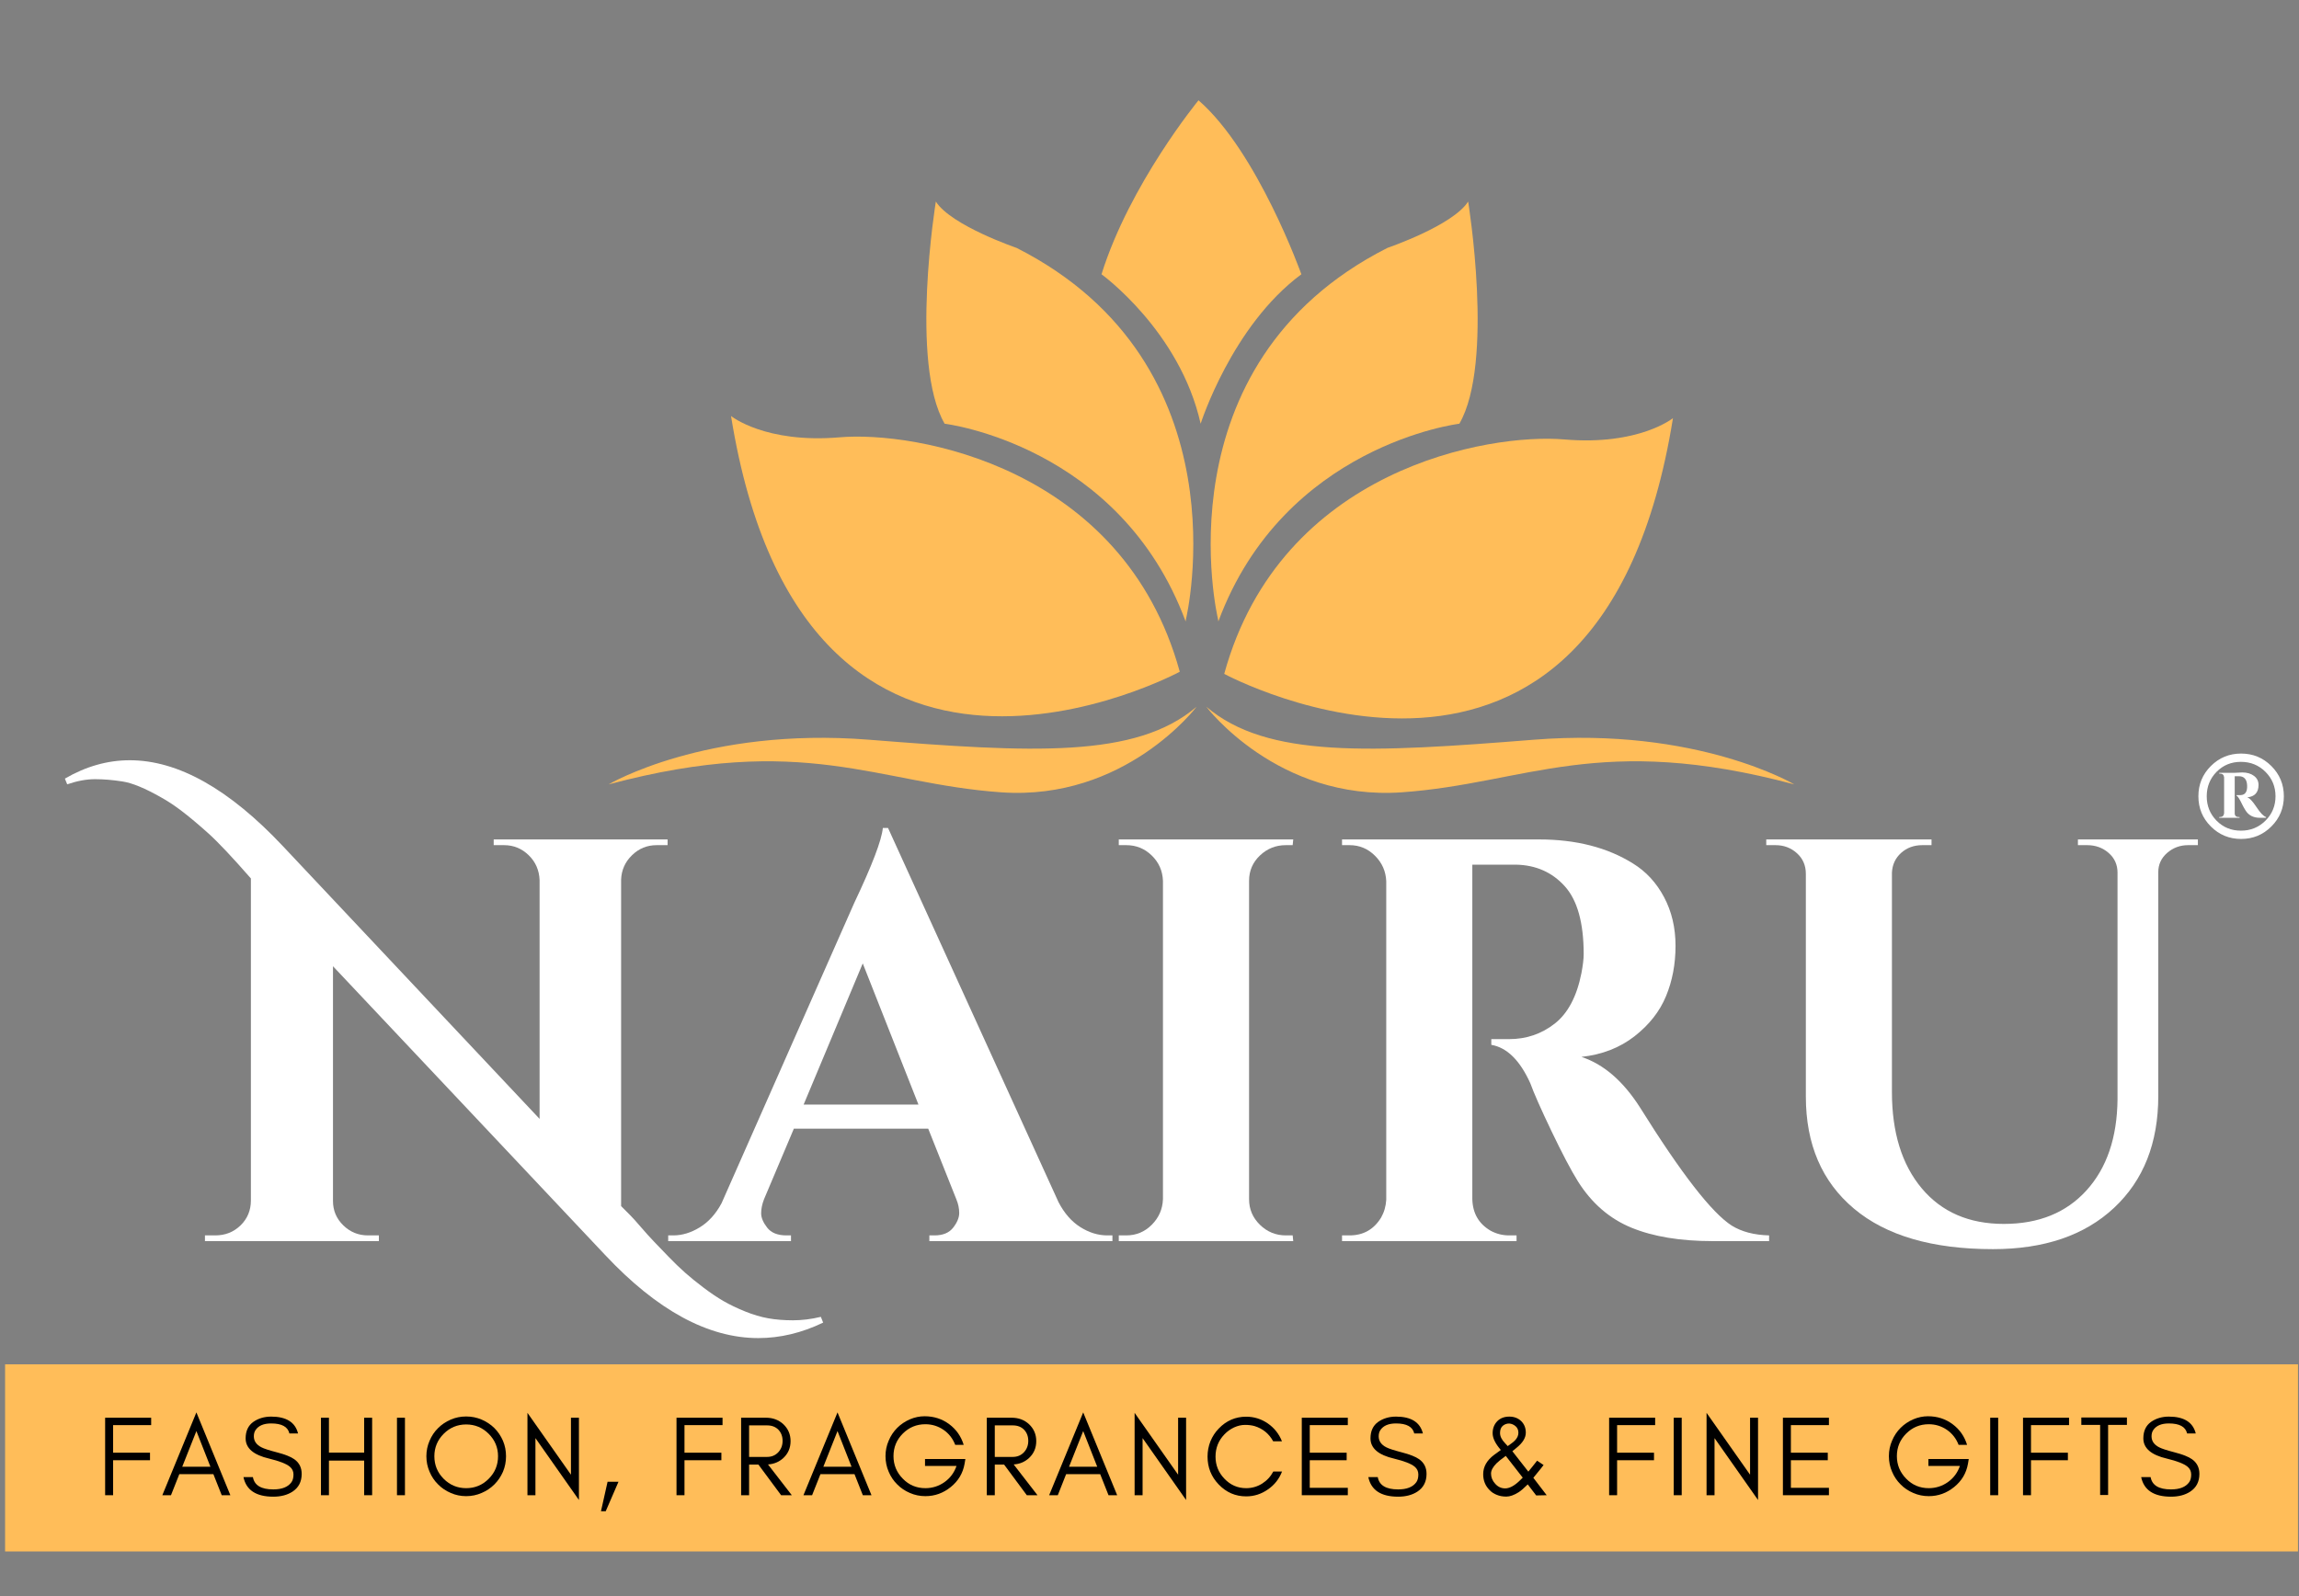 <svg version="1.0" preserveAspectRatio="xMidYMid meet" height="750" viewBox="0 0 810 562.5" zoomAndPan="magnify" width="1080" xmlns:xlink="http://www.w3.org/1999/xlink" xmlns="http://www.w3.org/2000/svg"><rect x="0" y="0" width="810" height="562.5" fill="#808080" stroke="none"/><defs><g></g><clipPath id="7804dd8e8e"><path clip-rule="nonzero" d="M 1 480.816 L 809.641 480.816 L 809.641 546.758 L 1 546.758 Z M 1 480.816"></path></clipPath><clipPath id="20efc700ce"><path clip-rule="nonzero" d="M 388 35.285 L 459 35.285 L 459 150 L 388 150 Z M 388 35.285"></path></clipPath><clipPath id="64b425426e"><path clip-rule="nonzero" d="M 214.418 249 L 422 249 L 422 280 L 214.418 280 Z M 214.418 249"></path></clipPath><clipPath id="63fafafb84"><path clip-rule="nonzero" d="M 425 249 L 632.547 249 L 632.547 280 L 425 280 Z M 425 249"></path></clipPath></defs><g fill-opacity="1" fill="#ffffff"><g transform="translate(65.943, 437.396)"><g><path d="M 188.984 21.141 C 191.211 22.422 193.738 23.633 196.562 24.781 C 199.395 25.926 202.125 26.734 204.75 27.203 C 207.383 27.672 210.285 27.906 213.453 27.906 C 216.629 27.906 219.898 27.5 223.266 26.688 L 224.078 28.719 C 216.523 32.352 208.906 34.172 201.219 34.172 C 183.562 34.172 165.566 24.398 147.234 4.859 L 51.375 -96.875 L 51.375 -14.156 C 51.375 -10.781 52.586 -7.91 55.016 -5.547 C 57.441 -3.191 60.336 -2.016 63.703 -2.016 L 67.547 -2.016 L 67.547 0 L 6.266 0 L 6.266 -2.016 L 9.906 -2.016 C 13.414 -2.016 16.383 -3.191 18.812 -5.547 C 21.238 -7.91 22.453 -10.848 22.453 -14.359 L 22.453 -127.812 C 15.848 -135.363 10.859 -140.656 7.484 -143.688 C 4.109 -146.719 1.109 -149.242 -1.516 -151.266 C -4.141 -153.297 -6.664 -154.984 -9.094 -156.328 C -14.758 -159.566 -19.312 -161.453 -22.75 -161.984 C -26.188 -162.523 -29.422 -162.797 -32.453 -162.797 C -35.492 -162.797 -38.766 -162.191 -42.266 -160.984 L -43.078 -163 C -35.66 -167.312 -28.039 -169.469 -20.219 -169.469 C -3.227 -169.469 14.77 -159.359 33.781 -139.141 L 124.172 -43.078 L 124.172 -127.203 C 124.035 -130.711 122.754 -133.645 120.328 -136 C 117.898 -138.363 115.004 -139.547 111.641 -139.547 L 108 -139.547 L 108 -141.562 L 169.266 -141.562 L 169.266 -139.547 L 165.422 -139.547 C 162.055 -139.547 159.16 -138.363 156.734 -136 C 154.305 -133.645 153.023 -130.781 152.891 -127.406 L 152.891 -12.344 L 156.125 -9.094 C 156.938 -8.289 158.18 -6.91 159.859 -4.953 C 161.547 -2.992 163.062 -1.312 164.406 0.094 C 165.758 1.508 167.477 3.297 169.562 5.453 C 171.656 7.617 173.613 9.508 175.438 11.125 C 177.258 12.738 179.414 14.488 181.906 16.375 C 184.406 18.27 186.766 19.859 188.984 21.141 Z M 188.984 21.141"></path></g></g><g transform="translate(240.877, 437.396)"><g><path d="M 149.25 -2.016 L 151.062 -2.016 L 151.062 0 L 86.562 0 L 86.562 -2.016 L 88.375 -2.016 C 91.344 -2.016 93.535 -2.926 94.953 -4.75 C 96.367 -6.57 97.078 -8.289 97.078 -9.906 C 97.078 -11.531 96.738 -13.148 96.062 -14.766 L 86.156 -39.641 L 38.828 -39.641 L 28.312 -14.766 C 27.633 -13.016 27.297 -11.363 27.297 -9.812 C 27.297 -8.258 28.004 -6.57 29.422 -4.75 C 30.836 -2.926 33.098 -2.016 36.203 -2.016 L 37.812 -2.016 L 37.812 0 L -5.453 0 L -5.453 -2.016 L -3.641 -2.016 C -0.535 -2.016 2.562 -2.957 5.656 -4.844 C 8.758 -6.738 11.32 -9.57 13.344 -13.344 L 60.062 -119.109 C 66.395 -132.461 69.766 -141.297 70.172 -145.609 L 72 -145.609 L 132.062 -13.75 C 134.082 -9.844 136.641 -6.91 139.734 -4.953 C 142.836 -2.992 146.008 -2.016 149.25 -2.016 Z M 42.266 -48.125 L 82.719 -48.125 L 63.094 -97.875 Z M 42.266 -48.125"></path></g></g></g><g fill-opacity="1" fill="#ffffff"><g transform="translate(385.678, 437.396)"><g><path d="M 11.125 -2.016 C 14.625 -2.016 17.617 -3.258 20.109 -5.75 C 22.609 -8.25 23.926 -11.254 24.062 -14.766 L 24.062 -127 C 23.926 -130.508 22.609 -133.477 20.109 -135.906 C 17.617 -138.332 14.625 -139.547 11.125 -139.547 L 8.5 -139.547 L 8.5 -141.562 L 69.969 -141.562 L 69.766 -139.547 L 67.344 -139.547 C 63.832 -139.547 60.797 -138.332 58.234 -135.906 C 55.68 -133.477 54.406 -130.508 54.406 -127 L 54.406 -14.766 C 54.406 -11.254 55.68 -8.25 58.234 -5.75 C 60.797 -3.258 63.832 -2.016 67.344 -2.016 L 69.766 -2.016 L 69.969 0 L 8.5 0 L 8.5 -2.016 Z M 11.125 -2.016"></path></g></g></g><g fill-opacity="1" fill="#ffffff"><g transform="translate(463.741, 437.396)"><g><path d="M 64.312 -132.672 L 55.609 -132.672 C 55.336 -132.672 55.133 -132.672 55 -132.672 L 55 -14.766 C 55.133 -9.773 57.297 -6.066 61.484 -3.641 C 63.504 -2.555 65.66 -2.016 67.953 -2.016 L 70.578 -2.016 L 70.578 0 L 9.094 0 L 9.094 -2.016 L 11.734 -2.016 C 16.586 -2.016 20.297 -4.109 22.859 -8.297 C 23.93 -10.18 24.535 -12.27 24.672 -14.562 L 24.672 -126.797 C 24.535 -130.305 23.219 -133.305 20.719 -135.797 C 18.227 -138.297 15.234 -139.547 11.734 -139.547 L 9.094 -139.547 L 9.094 -141.562 L 78.469 -141.562 C 91.539 -141.562 102.598 -138.727 111.641 -133.062 C 116.223 -130.238 119.859 -126.297 122.547 -121.234 C 125.242 -116.18 126.594 -110.453 126.594 -104.047 C 126.594 -97.641 125.477 -91.738 123.25 -86.344 C 121.031 -80.957 117.328 -76.238 112.141 -72.188 C 106.953 -68.145 100.719 -65.723 93.438 -64.922 C 101.25 -62.359 108.125 -56.426 114.062 -47.125 C 128.625 -23.801 139.41 -9.91 146.422 -5.453 C 149.922 -3.297 154.301 -2.148 159.562 -2.016 L 159.562 0 L 139.75 0 C 128.281 0 118.703 -1.582 111.016 -4.75 C 103.336 -7.914 97.07 -13.344 92.219 -21.031 C 89.789 -24.938 86.688 -30.832 82.906 -38.719 C 79.133 -46.613 76.645 -52.242 75.438 -55.609 C 71.789 -63.703 67.207 -68.223 61.688 -69.172 L 61.688 -71.188 L 67.953 -71.188 C 74.016 -71.188 79.367 -73.004 84.016 -76.641 C 88.672 -80.285 91.812 -86.219 93.438 -94.438 C 93.969 -97.27 94.234 -99.492 94.234 -101.109 C 94.234 -112.172 92.008 -120.16 87.562 -125.078 C 83.113 -130.004 77.383 -132.535 70.375 -132.672 C 69.031 -132.672 67.008 -132.672 64.312 -132.672 Z M 64.312 -132.672"></path></g></g><g transform="translate(614.608, 437.396)"><g><path d="M 159.766 -139.547 L 156.328 -139.547 C 153.492 -139.547 151.031 -138.633 148.938 -136.812 C 146.852 -134.988 145.812 -132.727 145.812 -130.031 L 145.812 -51.172 C 145.812 -34.586 140.617 -21.441 130.234 -11.734 C 119.859 -2.023 105.633 2.828 87.562 2.828 C 66.258 2.828 49.945 -1.922 38.625 -11.422 C 27.301 -20.93 21.641 -34.113 21.641 -50.969 L 21.641 -129.438 C 21.641 -132.395 20.594 -134.816 18.5 -136.703 C 16.414 -138.598 13.891 -139.547 10.922 -139.547 L 7.688 -139.547 L 7.688 -141.562 L 65.922 -141.562 L 65.922 -139.547 L 62.688 -139.547 C 59.727 -139.547 57.234 -138.633 55.203 -136.812 C 53.18 -134.988 52.102 -132.66 51.969 -129.828 L 51.969 -52.578 C 51.969 -38.285 55.473 -26.957 62.484 -18.594 C 69.492 -10.238 79.133 -6.062 91.406 -6.062 C 103.676 -6.062 113.383 -10.004 120.531 -17.891 C 127.676 -25.785 131.316 -36.473 131.453 -49.953 L 131.453 -129.828 C 131.453 -132.66 130.406 -134.988 128.312 -136.812 C 126.227 -138.633 123.703 -139.547 120.734 -139.547 L 117.5 -139.547 L 117.5 -141.562 L 159.766 -141.562 Z M 159.766 -139.547"></path></g></g></g><g fill-opacity="1" fill="#ffffff"><g transform="translate(773.225, 358.93)"><g><path d="M 5.719 -88.969 C 8.656 -91.895 12.207 -93.359 16.375 -93.359 C 20.551 -93.359 24.102 -91.895 27.031 -88.969 C 29.969 -86.039 31.438 -82.488 31.438 -78.312 C 31.438 -74.133 29.969 -70.582 27.031 -67.656 C 24.102 -64.727 20.551 -63.266 16.375 -63.266 C 12.207 -63.266 8.656 -64.727 5.719 -67.656 C 2.789 -70.582 1.328 -74.133 1.328 -78.312 C 1.328 -82.488 2.789 -86.039 5.719 -88.969 Z M 7.719 -69.719 C 10.031 -67.363 12.895 -66.188 16.312 -66.188 C 19.727 -66.188 22.613 -67.363 24.969 -69.719 C 27.32 -72.07 28.5 -74.938 28.5 -78.312 C 28.5 -81.688 27.32 -84.551 24.969 -86.906 C 22.613 -89.258 19.727 -90.438 16.312 -90.438 C 12.895 -90.438 10.031 -89.258 7.719 -86.906 C 5.414 -84.551 4.266 -81.688 4.266 -78.312 C 4.266 -74.938 5.414 -72.07 7.719 -69.719 Z M 22.516 -82.312 C 22.516 -79.645 21.18 -78.18 18.516 -77.922 C 19.316 -77.734 20.406 -76.598 21.781 -74.516 C 23.156 -72.43 24.285 -71.254 25.172 -70.984 L 25.172 -70.719 L 23.047 -70.719 C 20.734 -70.719 19.047 -71.562 17.984 -73.25 C 17.535 -73.957 17.133 -74.672 16.781 -75.391 C 15.801 -77.43 15.133 -78.453 14.781 -78.453 L 14.781 -78.719 L 16.25 -78.719 C 17.844 -78.801 18.594 -79.93 18.5 -82.109 C 18.414 -84.285 17.441 -85.375 15.578 -85.375 L 14.125 -85.375 L 14.125 -72.328 C 14.125 -71.43 14.609 -70.984 15.578 -70.984 L 15.844 -70.984 L 15.844 -70.719 L 8.656 -70.719 L 8.656 -70.984 L 8.922 -70.984 C 9.805 -70.984 10.297 -71.43 10.391 -72.328 L 10.391 -84.969 C 10.297 -85.863 9.805 -86.312 8.922 -86.312 L 8.656 -86.312 L 8.656 -86.578 L 14.125 -86.578 L 16.781 -86.703 C 18.469 -86.703 19.844 -86.301 20.906 -85.5 C 21.977 -84.707 22.516 -83.645 22.516 -82.312 Z M 22.516 -82.312"></path></g></g></g><g clip-path="url(#7804dd8e8e)"><path fill-rule="nonzero" fill-opacity="1" d="M 1.793 466.012 L 810.324 466.012 L 810.324 554.293 L 1.793 554.293 Z M 1.793 466.012" fill="#ffbd59"></path></g><path fill-rule="nonzero" fill-opacity="1" d="M 415.664 236.734 C 415.664 236.734 283.477 308.086 257.562 146.605 C 257.562 146.605 269.578 156.371 295.871 154.113 C 322.16 151.859 395.762 164.258 415.664 236.734 Z M 415.664 236.734" fill="#ffbd59"></path><path fill-rule="nonzero" fill-opacity="1" d="M 417.883 218.051 C 417.883 218.051 439.289 128.484 358.172 87.363 C 358.172 87.363 335.074 79.477 329.723 71.027 C 329.723 71.027 320.43 127.922 332.82 149.328 C 332.82 149.328 394.633 156.758 417.73 219.004 Z M 417.883 218.051" fill="#ffbd59"></path><path fill-rule="nonzero" fill-opacity="1" d="M 431.328 237.488 C 431.328 237.488 563.52 308.84 589.43 147.359 C 589.43 147.359 577.414 157.121 551.125 154.867 C 524.836 152.613 451.23 165.008 431.328 237.488 Z M 431.328 237.488" fill="#ffbd59"></path><path fill-rule="nonzero" fill-opacity="1" d="M 429.262 219.004 C 452.359 156.758 514.172 149.328 514.172 149.328 C 526.562 127.922 517.27 71.027 517.27 71.027 C 511.918 79.48 488.82 87.363 488.82 87.363 C 407.703 128.488 429.109 218.051 429.109 218.051 Z M 429.262 219.004" fill="#ffbd59"></path><g clip-path="url(#20efc700ce)"><path fill-rule="nonzero" fill-opacity="1" d="M 388.094 96.66 C 388.094 96.66 415.715 116.633 423.02 149.328 C 423.02 149.328 434.004 114.773 458.508 96.66 C 458.508 96.66 443.109 53.465 422.27 35.352 C 422.27 35.352 398.047 64.801 388.094 96.66 Z M 388.094 96.66" fill="#ffbd59"></path></g><g clip-path="url(#64b425426e)"><path fill-rule="nonzero" fill-opacity="1" d="M 214.43 276.438 C 214.43 276.438 248.602 256.129 306.145 260.691 C 363.684 265.258 400.176 267.348 421.602 249.059 C 421.602 249.059 396.516 282.309 352.719 279.227 C 308.922 276.145 283.309 258.031 214.43 276.438 Z M 214.43 276.438" fill="#ffbd59"></path></g><g clip-path="url(#63fafafb84)"><path fill-rule="nonzero" fill-opacity="1" d="M 632.176 276.438 C 632.176 276.438 598 256.129 540.461 260.691 C 482.922 265.258 446.43 267.348 425.004 249.059 C 425.004 249.059 450.086 282.309 493.883 279.227 C 537.684 276.145 563.297 258.031 632.176 276.438 Z M 632.176 276.438" fill="#ffbd59"></path></g><g fill-opacity="1" fill="#000000"><g transform="translate(34.025, 526.946)"><g><path d="M 19.234 -24.703 L 5.828 -24.703 L 5.828 -14.984 L 18.828 -14.984 L 18.828 -12.328 L 5.828 -12.328 L 5.828 0 L 3.016 0 L 3.016 -27.312 L 19.234 -27.312 Z M 19.234 -24.703"></path></g></g></g><g fill-opacity="1" fill="#000000"><g transform="translate(56.79, 526.946)"><g><path d="M 7.422 -10.047 L 17.344 -10.047 L 12.406 -22.609 Z M 24.375 0 L 21.328 0 L 18.391 -7.422 L 6.391 -7.422 L 3.453 0 L 0.406 0 L 12.406 -29.188 Z M 24.375 0"></path></g></g></g><g fill-opacity="1" fill="#000000"><g transform="translate(84.292, 526.946)"><g><path d="M 10.594 -12.891 C 5.031 -14.172 2.25 -16.551 2.25 -20.031 C 2.25 -22.602 3.145 -24.535 4.938 -25.828 C 6.727 -27.078 8.832 -27.703 11.25 -27.703 C 16.57 -27.703 19.727 -25.723 20.719 -21.766 L 17.672 -21.766 C 17.129 -24.117 14.988 -25.297 11.25 -25.297 C 8.625 -25.297 6.789 -24.52 5.75 -22.969 C 5.344 -22.383 5.141 -21.648 5.141 -20.766 C 5.141 -19.078 6.051 -17.773 7.875 -16.859 C 8.727 -16.41 10.547 -15.82 13.328 -15.094 C 16.117 -14.375 18.141 -13.57 19.391 -12.688 C 21.129 -11.457 22 -9.734 22 -7.516 C 22 -4.754 20.914 -2.664 18.75 -1.25 C 16.926 -0.07 14.676 0.516 12 0.516 C 5.957 0.516 2.453 -1.785 1.484 -6.391 L 4.812 -6.391 C 5.32 -3.492 7.719 -2.047 12 -2.047 C 15.051 -2.047 17.18 -2.891 18.391 -4.578 C 18.867 -5.242 19.109 -6.156 19.109 -7.312 C 19.109 -8.438 18.672 -9.359 17.797 -10.078 C 16.535 -11.098 14.133 -12.035 10.594 -12.891 Z M 10.594 -12.891"></path></g></g></g><g fill-opacity="1" fill="#000000"><g transform="translate(110.068, 526.946)"><g><path d="M 5.828 0 L 3.016 0 L 3.016 -27.312 L 5.828 -27.312 L 5.828 -15.016 L 18.234 -15.016 L 18.234 -27.312 L 21.047 -27.312 L 21.047 0 L 18.234 0 L 18.234 -12.203 L 5.828 -12.203 Z M 5.828 0"></path></g></g></g><g fill-opacity="1" fill="#000000"><g transform="translate(136.848, 526.946)"><g><path d="M 5.828 0 L 3.016 0 L 3.016 -27.312 L 5.828 -27.312 Z M 5.828 0"></path></g></g></g><g fill-opacity="1" fill="#000000"><g transform="translate(148.412, 526.946)"><g><path d="M 27.062 -13.734 C 27.062 -16.805 25.961 -19.441 23.766 -21.641 C 21.578 -23.836 18.93 -24.938 15.828 -24.938 C 12.742 -24.938 10.102 -23.836 7.906 -21.641 C 5.719 -19.441 4.625 -16.805 4.625 -13.734 C 4.625 -10.629 5.719 -7.977 7.906 -5.781 C 10.102 -3.582 12.742 -2.484 15.828 -2.484 C 18.93 -2.484 21.578 -3.582 23.766 -5.781 C 25.961 -7.977 27.062 -10.629 27.062 -13.734 Z M 29.875 -13.734 C 29.875 -11.805 29.516 -9.984 28.797 -8.266 C 28.047 -6.555 27.039 -5.07 25.781 -3.812 C 24.5 -2.531 23 -1.523 21.281 -0.797 C 19.57 -0.047 17.754 0.328 15.828 0.328 C 13.898 0.328 12.094 -0.047 10.406 -0.797 C 8.688 -1.523 7.195 -2.531 5.938 -3.812 C 4.656 -5.07 3.656 -6.555 2.938 -8.266 C 2.188 -9.984 1.812 -11.805 1.812 -13.734 C 1.812 -15.66 2.188 -17.477 2.938 -19.188 C 3.656 -20.906 4.656 -22.395 5.938 -23.656 C 7.195 -24.914 8.688 -25.914 10.406 -26.656 C 12.094 -27.383 13.898 -27.75 15.828 -27.75 C 17.754 -27.75 19.57 -27.383 21.281 -26.656 C 23 -25.914 24.5 -24.914 25.781 -23.656 C 27.039 -22.395 28.047 -20.906 28.797 -19.188 C 29.516 -17.477 29.875 -15.66 29.875 -13.734 Z M 29.875 -13.734"></path></g></g></g><g fill-opacity="1" fill="#000000"><g transform="translate(182.82, 526.946)"><g><path d="M 5.828 -20.125 L 5.828 0 L 3.016 0 L 3.016 -29.031 L 18.344 -7.234 L 18.344 -27.312 L 21.156 -27.312 L 21.156 1.688 Z M 5.828 -20.125"></path></g></g></g><g fill-opacity="1" fill="#000000"><g transform="translate(209.72, 526.946)"><g><path d="M 8.188 -4.734 L 3.688 5.656 L 2.016 5.656 L 4.344 -4.734 Z M 8.188 -4.734"></path></g></g></g><g fill-opacity="1" fill="#000000"><g transform="translate(221.765, 526.946)"><g></g></g></g><g fill-opacity="1" fill="#000000"><g transform="translate(235.336, 526.946)"><g><path d="M 19.234 -24.703 L 5.828 -24.703 L 5.828 -14.984 L 18.828 -14.984 L 18.828 -12.328 L 5.828 -12.328 L 5.828 0 L 3.016 0 L 3.016 -27.312 L 19.234 -27.312 Z M 19.234 -24.703"></path></g></g></g><g fill-opacity="1" fill="#000000"><g transform="translate(258.101, 526.946)"><g><path d="M 5.828 -13.5 L 12.172 -13.5 C 13.742 -13.5 15.039 -14.031 16.062 -15.094 C 17.102 -16.195 17.625 -17.551 17.625 -19.156 C 17.625 -20.738 17.129 -22.051 16.141 -23.094 C 15.148 -24.102 13.828 -24.609 12.172 -24.609 L 5.828 -24.609 Z M 20.438 -19.078 C 20.438 -16.691 19.594 -14.707 17.906 -13.125 C 16.406 -11.738 14.598 -10.977 12.484 -10.844 L 20.875 0 L 17.109 0 L 9.109 -10.797 L 5.828 -10.797 L 5.828 0 L 3.016 0 L 3.016 -27.312 L 11.766 -27.312 C 14.203 -27.312 16.25 -26.547 17.906 -25.016 C 19.594 -23.41 20.438 -21.43 20.438 -19.078 Z M 20.438 -19.078"></path></g></g></g><g fill-opacity="1" fill="#000000"><g transform="translate(282.673, 526.946)"><g><path d="M 7.422 -10.047 L 17.344 -10.047 L 12.406 -22.609 Z M 24.375 0 L 21.328 0 L 18.391 -7.422 L 6.391 -7.422 L 3.453 0 L 0.406 0 L 12.406 -29.188 Z M 24.375 0"></path></g></g></g><g fill-opacity="1" fill="#000000"><g transform="translate(310.175, 526.946)"><g><path d="M 29.953 -12.766 L 29.672 -11.078 C 29.086 -7.766 27.469 -5.035 24.812 -2.891 C 22.164 -0.742 19.18 0.328 15.859 0.328 C 13.93 0.328 12.113 -0.047 10.406 -0.797 C 8.688 -1.523 7.195 -2.531 5.938 -3.812 C 4.656 -5.07 3.656 -6.555 2.938 -8.266 C 2.188 -9.984 1.812 -11.82 1.812 -13.781 C 1.812 -15.707 2.188 -17.523 2.938 -19.234 C 3.656 -20.953 4.656 -22.453 5.938 -23.734 C 7.195 -24.992 8.688 -26 10.406 -26.75 C 12.113 -27.469 13.836 -27.828 15.578 -27.828 C 18.848 -27.828 21.727 -26.906 24.219 -25.062 C 26.727 -23.207 28.441 -20.77 29.359 -17.75 L 26.375 -17.75 C 25.52 -19.969 24.145 -21.734 22.25 -23.047 C 20.32 -24.359 18.191 -25.016 15.859 -25.016 C 12.754 -25.016 10.102 -23.914 7.906 -21.719 C 5.719 -19.531 4.625 -16.883 4.625 -13.781 C 4.625 -10.695 5.719 -8.047 7.906 -5.828 C 10.07 -3.598 12.723 -2.484 15.859 -2.484 C 18.328 -2.484 20.578 -3.195 22.609 -4.625 C 24.617 -6.062 26.023 -7.957 26.828 -10.312 L 15.734 -10.312 L 15.734 -12.766 Z M 29.953 -12.766"></path></g></g></g><g fill-opacity="1" fill="#000000"><g transform="translate(344.663, 526.946)"><g><path d="M 5.828 -13.5 L 12.172 -13.5 C 13.742 -13.5 15.039 -14.031 16.062 -15.094 C 17.102 -16.195 17.625 -17.551 17.625 -19.156 C 17.625 -20.738 17.129 -22.051 16.141 -23.094 C 15.148 -24.102 13.828 -24.609 12.172 -24.609 L 5.828 -24.609 Z M 20.438 -19.078 C 20.438 -16.691 19.594 -14.707 17.906 -13.125 C 16.406 -11.738 14.598 -10.977 12.484 -10.844 L 20.875 0 L 17.109 0 L 9.109 -10.797 L 5.828 -10.797 L 5.828 0 L 3.016 0 L 3.016 -27.312 L 11.766 -27.312 C 14.203 -27.312 16.25 -26.547 17.906 -25.016 C 19.594 -23.41 20.438 -21.43 20.438 -19.078 Z M 20.438 -19.078"></path></g></g></g><g fill-opacity="1" fill="#000000"><g transform="translate(369.235, 526.946)"><g><path d="M 7.422 -10.047 L 17.344 -10.047 L 12.406 -22.609 Z M 24.375 0 L 21.328 0 L 18.391 -7.422 L 6.391 -7.422 L 3.453 0 L 0.406 0 L 12.406 -29.188 Z M 24.375 0"></path></g></g></g><g fill-opacity="1" fill="#000000"><g transform="translate(396.737, 526.946)"><g><path d="M 5.828 -20.125 L 5.828 0 L 3.016 0 L 3.016 -29.031 L 18.344 -7.234 L 18.344 -27.312 L 21.156 -27.312 L 21.156 1.688 Z M 5.828 -20.125"></path></g></g></g><g fill-opacity="1" fill="#000000"><g transform="translate(423.638, 526.946)"><g><path d="M 28.062 -8.359 C 27.051 -5.734 25.395 -3.629 23.094 -2.047 C 20.758 -0.41 18.203 0.406 15.422 0.406 C 11.648 0.406 8.426 -0.988 5.75 -3.781 C 3.125 -6.508 1.812 -9.785 1.812 -13.609 C 1.812 -15.516 2.156 -17.32 2.844 -19.031 C 3.539 -20.719 4.508 -22.203 5.75 -23.484 C 8.426 -26.273 11.648 -27.672 15.422 -27.672 C 18.203 -27.672 20.742 -26.879 23.047 -25.297 C 25.348 -23.691 27.008 -21.594 28.031 -19 L 24.938 -19 C 23.469 -21.695 21.27 -23.488 18.344 -24.375 C 17.383 -24.645 16.273 -24.781 15.016 -24.781 C 13.754 -24.781 12.469 -24.484 11.156 -23.891 C 9.852 -23.273 8.719 -22.457 7.75 -21.438 C 5.664 -19.27 4.625 -16.66 4.625 -13.609 C 4.625 -10.586 5.664 -7.992 7.75 -5.828 C 9.863 -3.598 12.422 -2.484 15.422 -2.484 C 17.453 -2.484 19.328 -3.02 21.047 -4.094 C 22.734 -5.164 24.047 -6.586 24.984 -8.359 Z M 28.062 -8.359"></path></g></g></g><g fill-opacity="1" fill="#000000"><g transform="translate(455.637, 526.946)"><g><path d="M 19.234 0 L 3.016 0 L 3.016 -27.312 L 19.234 -27.312 L 19.234 -24.703 L 5.828 -24.703 L 5.828 -14.984 L 18.828 -14.984 L 18.828 -12.328 L 5.828 -12.328 L 5.828 -2.609 L 19.234 -2.609 Z M 19.234 0"></path></g></g></g><g fill-opacity="1" fill="#000000"><g transform="translate(480.61, 526.946)"><g><path d="M 10.594 -12.891 C 5.031 -14.172 2.25 -16.551 2.25 -20.031 C 2.25 -22.602 3.145 -24.535 4.938 -25.828 C 6.727 -27.078 8.832 -27.703 11.25 -27.703 C 16.57 -27.703 19.727 -25.723 20.719 -21.766 L 17.672 -21.766 C 17.129 -24.117 14.988 -25.297 11.25 -25.297 C 8.625 -25.297 6.789 -24.52 5.75 -22.969 C 5.344 -22.383 5.141 -21.648 5.141 -20.766 C 5.141 -19.078 6.051 -17.773 7.875 -16.859 C 8.727 -16.41 10.547 -15.82 13.328 -15.094 C 16.117 -14.375 18.141 -13.57 19.391 -12.688 C 21.129 -11.457 22 -9.734 22 -7.516 C 22 -4.754 20.914 -2.664 18.75 -1.25 C 16.926 -0.07 14.676 0.516 12 0.516 C 5.957 0.516 2.453 -1.785 1.484 -6.391 L 4.812 -6.391 C 5.32 -3.492 7.719 -2.047 12 -2.047 C 15.051 -2.047 17.18 -2.891 18.391 -4.578 C 18.867 -5.242 19.109 -6.156 19.109 -7.312 C 19.109 -8.438 18.672 -9.359 17.797 -10.078 C 16.535 -11.098 14.133 -12.035 10.594 -12.891 Z M 10.594 -12.891"></path></g></g></g><g fill-opacity="1" fill="#000000"><g transform="translate(506.386, 526.946)"><g></g></g></g><g fill-opacity="1" fill="#000000"><g transform="translate(519.957, 526.946)"><g><path d="M 10.562 -13.859 C 9.008 -12.734 7.938 -11.875 7.344 -11.281 C 6.031 -9.969 5.375 -8.75 5.375 -7.625 C 5.375 -6.289 5.867 -5.086 6.859 -4.016 C 7.828 -2.941 8.992 -2.406 10.359 -2.406 C 11.828 -2.406 13.461 -3.25 15.266 -4.938 C 15.711 -5.363 16.141 -5.781 16.547 -6.188 Z M 10.312 -18.344 C 10.633 -18 10.945 -17.656 11.25 -17.312 C 11.645 -17.602 12.07 -17.91 12.531 -18.234 C 12.957 -18.523 13.359 -18.859 13.734 -19.234 C 14.586 -20.086 15.016 -21.008 15.016 -22 C 15.016 -22.988 14.68 -23.766 14.016 -24.328 C 13.348 -24.891 12.613 -25.203 11.812 -25.266 C 10.977 -25.285 10.227 -25.031 9.562 -24.5 C 8.883 -23.957 8.547 -23.098 8.547 -21.922 C 8.547 -20.742 9.133 -19.551 10.312 -18.344 Z M 23.891 -10.641 C 23.492 -10.078 22.289 -8.578 20.281 -6.141 L 24.984 0 L 21.281 0.078 L 18.312 -3.812 C 16.969 -2.477 15.895 -1.555 15.094 -1.047 C 13.469 -0.023 12.023 0.484 10.766 0.484 C 9.504 0.484 8.391 0.281 7.422 -0.125 C 6.43 -0.5 5.594 -1.047 4.906 -1.766 C 3.375 -3.266 2.609 -5.148 2.609 -7.422 C 2.609 -10.047 3.906 -12.32 6.5 -14.25 C 7.25 -14.789 8.023 -15.352 8.828 -15.938 C 6.898 -18.164 5.938 -20.133 5.938 -21.844 C 5.938 -23.531 6.473 -24.938 7.547 -26.062 C 8.617 -27.156 10.039 -27.703 11.812 -27.703 C 13.488 -27.703 14.879 -27.18 15.984 -26.141 C 17.078 -25.066 17.625 -23.703 17.625 -22.047 C 17.625 -20.273 16.582 -18.535 14.5 -16.828 C 13.938 -16.348 13.398 -15.906 12.891 -15.5 L 18.516 -8.312 C 19.047 -8.957 19.566 -9.598 20.078 -10.234 L 21.609 -12.172 Z M 23.891 -10.641"></path></g></g></g><g fill-opacity="1" fill="#000000"><g transform="translate(550.35, 526.946)"><g></g></g></g><g fill-opacity="1" fill="#000000"><g transform="translate(563.921, 526.946)"><g><path d="M 19.234 -24.703 L 5.828 -24.703 L 5.828 -14.984 L 18.828 -14.984 L 18.828 -12.328 L 5.828 -12.328 L 5.828 0 L 3.016 0 L 3.016 -27.312 L 19.234 -27.312 Z M 19.234 -24.703"></path></g></g></g><g fill-opacity="1" fill="#000000"><g transform="translate(586.686, 526.946)"><g><path d="M 5.828 0 L 3.016 0 L 3.016 -27.312 L 5.828 -27.312 Z M 5.828 0"></path></g></g></g><g fill-opacity="1" fill="#000000"><g transform="translate(598.25, 526.946)"><g><path d="M 5.828 -20.125 L 5.828 0 L 3.016 0 L 3.016 -29.031 L 18.344 -7.234 L 18.344 -27.312 L 21.156 -27.312 L 21.156 1.688 Z M 5.828 -20.125"></path></g></g></g><g fill-opacity="1" fill="#000000"><g transform="translate(625.15, 526.946)"><g><path d="M 19.234 0 L 3.016 0 L 3.016 -27.312 L 19.234 -27.312 L 19.234 -24.703 L 5.828 -24.703 L 5.828 -14.984 L 18.828 -14.984 L 18.828 -12.328 L 5.828 -12.328 L 5.828 -2.609 L 19.234 -2.609 Z M 19.234 0"></path></g></g></g><g fill-opacity="1" fill="#000000"><g transform="translate(650.123, 526.946)"><g></g></g></g><g fill-opacity="1" fill="#000000"><g transform="translate(663.694, 526.946)"><g><path d="M 29.953 -12.766 L 29.672 -11.078 C 29.086 -7.766 27.469 -5.035 24.812 -2.891 C 22.164 -0.742 19.18 0.328 15.859 0.328 C 13.93 0.328 12.113 -0.047 10.406 -0.797 C 8.688 -1.523 7.195 -2.531 5.938 -3.812 C 4.656 -5.07 3.656 -6.555 2.938 -8.266 C 2.188 -9.984 1.812 -11.82 1.812 -13.781 C 1.812 -15.707 2.188 -17.523 2.938 -19.234 C 3.656 -20.953 4.656 -22.453 5.938 -23.734 C 7.195 -24.992 8.688 -26 10.406 -26.75 C 12.113 -27.469 13.836 -27.828 15.578 -27.828 C 18.848 -27.828 21.727 -26.906 24.219 -25.062 C 26.727 -23.207 28.441 -20.77 29.359 -17.75 L 26.375 -17.75 C 25.52 -19.969 24.145 -21.734 22.25 -23.047 C 20.32 -24.359 18.191 -25.016 15.859 -25.016 C 12.754 -25.016 10.102 -23.914 7.906 -21.719 C 5.719 -19.531 4.625 -16.883 4.625 -13.781 C 4.625 -10.695 5.719 -8.047 7.906 -5.828 C 10.07 -3.598 12.723 -2.484 15.859 -2.484 C 18.328 -2.484 20.578 -3.195 22.609 -4.625 C 24.617 -6.062 26.023 -7.957 26.828 -10.312 L 15.734 -10.312 L 15.734 -12.766 Z M 29.953 -12.766"></path></g></g></g><g fill-opacity="1" fill="#000000"><g transform="translate(698.182, 526.946)"><g><path d="M 5.828 0 L 3.016 0 L 3.016 -27.312 L 5.828 -27.312 Z M 5.828 0"></path></g></g></g><g fill-opacity="1" fill="#000000"><g transform="translate(709.746, 526.946)"><g><path d="M 19.234 -24.703 L 5.828 -24.703 L 5.828 -14.984 L 18.828 -14.984 L 18.828 -12.328 L 5.828 -12.328 L 5.828 0 L 3.016 0 L 3.016 -27.312 L 19.234 -27.312 Z M 19.234 -24.703"></path></g></g></g><g fill-opacity="1" fill="#000000"><g transform="translate(732.511, 526.946)"><g><path d="M 0.797 -24.781 L 0.797 -27.391 L 16.859 -27.391 L 16.859 -24.781 L 10.234 -24.781 L 10.234 -0.078 L 7.422 -0.078 L 7.422 -24.781 Z M 0.797 -24.781"></path></g></g></g><g fill-opacity="1" fill="#000000"><g transform="translate(752.907, 526.946)"><g><path d="M 10.594 -12.891 C 5.031 -14.172 2.25 -16.551 2.25 -20.031 C 2.25 -22.602 3.145 -24.535 4.938 -25.828 C 6.727 -27.078 8.832 -27.703 11.25 -27.703 C 16.57 -27.703 19.727 -25.723 20.719 -21.766 L 17.672 -21.766 C 17.129 -24.117 14.988 -25.297 11.25 -25.297 C 8.625 -25.297 6.789 -24.52 5.75 -22.969 C 5.344 -22.383 5.141 -21.648 5.141 -20.766 C 5.141 -19.078 6.051 -17.773 7.875 -16.859 C 8.727 -16.41 10.547 -15.82 13.328 -15.094 C 16.117 -14.375 18.141 -13.57 19.391 -12.688 C 21.129 -11.457 22 -9.734 22 -7.516 C 22 -4.754 20.914 -2.664 18.75 -1.25 C 16.926 -0.07 14.676 0.516 12 0.516 C 5.957 0.516 2.453 -1.785 1.484 -6.391 L 4.812 -6.391 C 5.32 -3.492 7.719 -2.047 12 -2.047 C 15.051 -2.047 17.18 -2.891 18.391 -4.578 C 18.867 -5.242 19.109 -6.156 19.109 -7.312 C 19.109 -8.438 18.672 -9.359 17.797 -10.078 C 16.535 -11.098 14.133 -12.035 10.594 -12.891 Z M 10.594 -12.891"></path></g></g></g></svg>